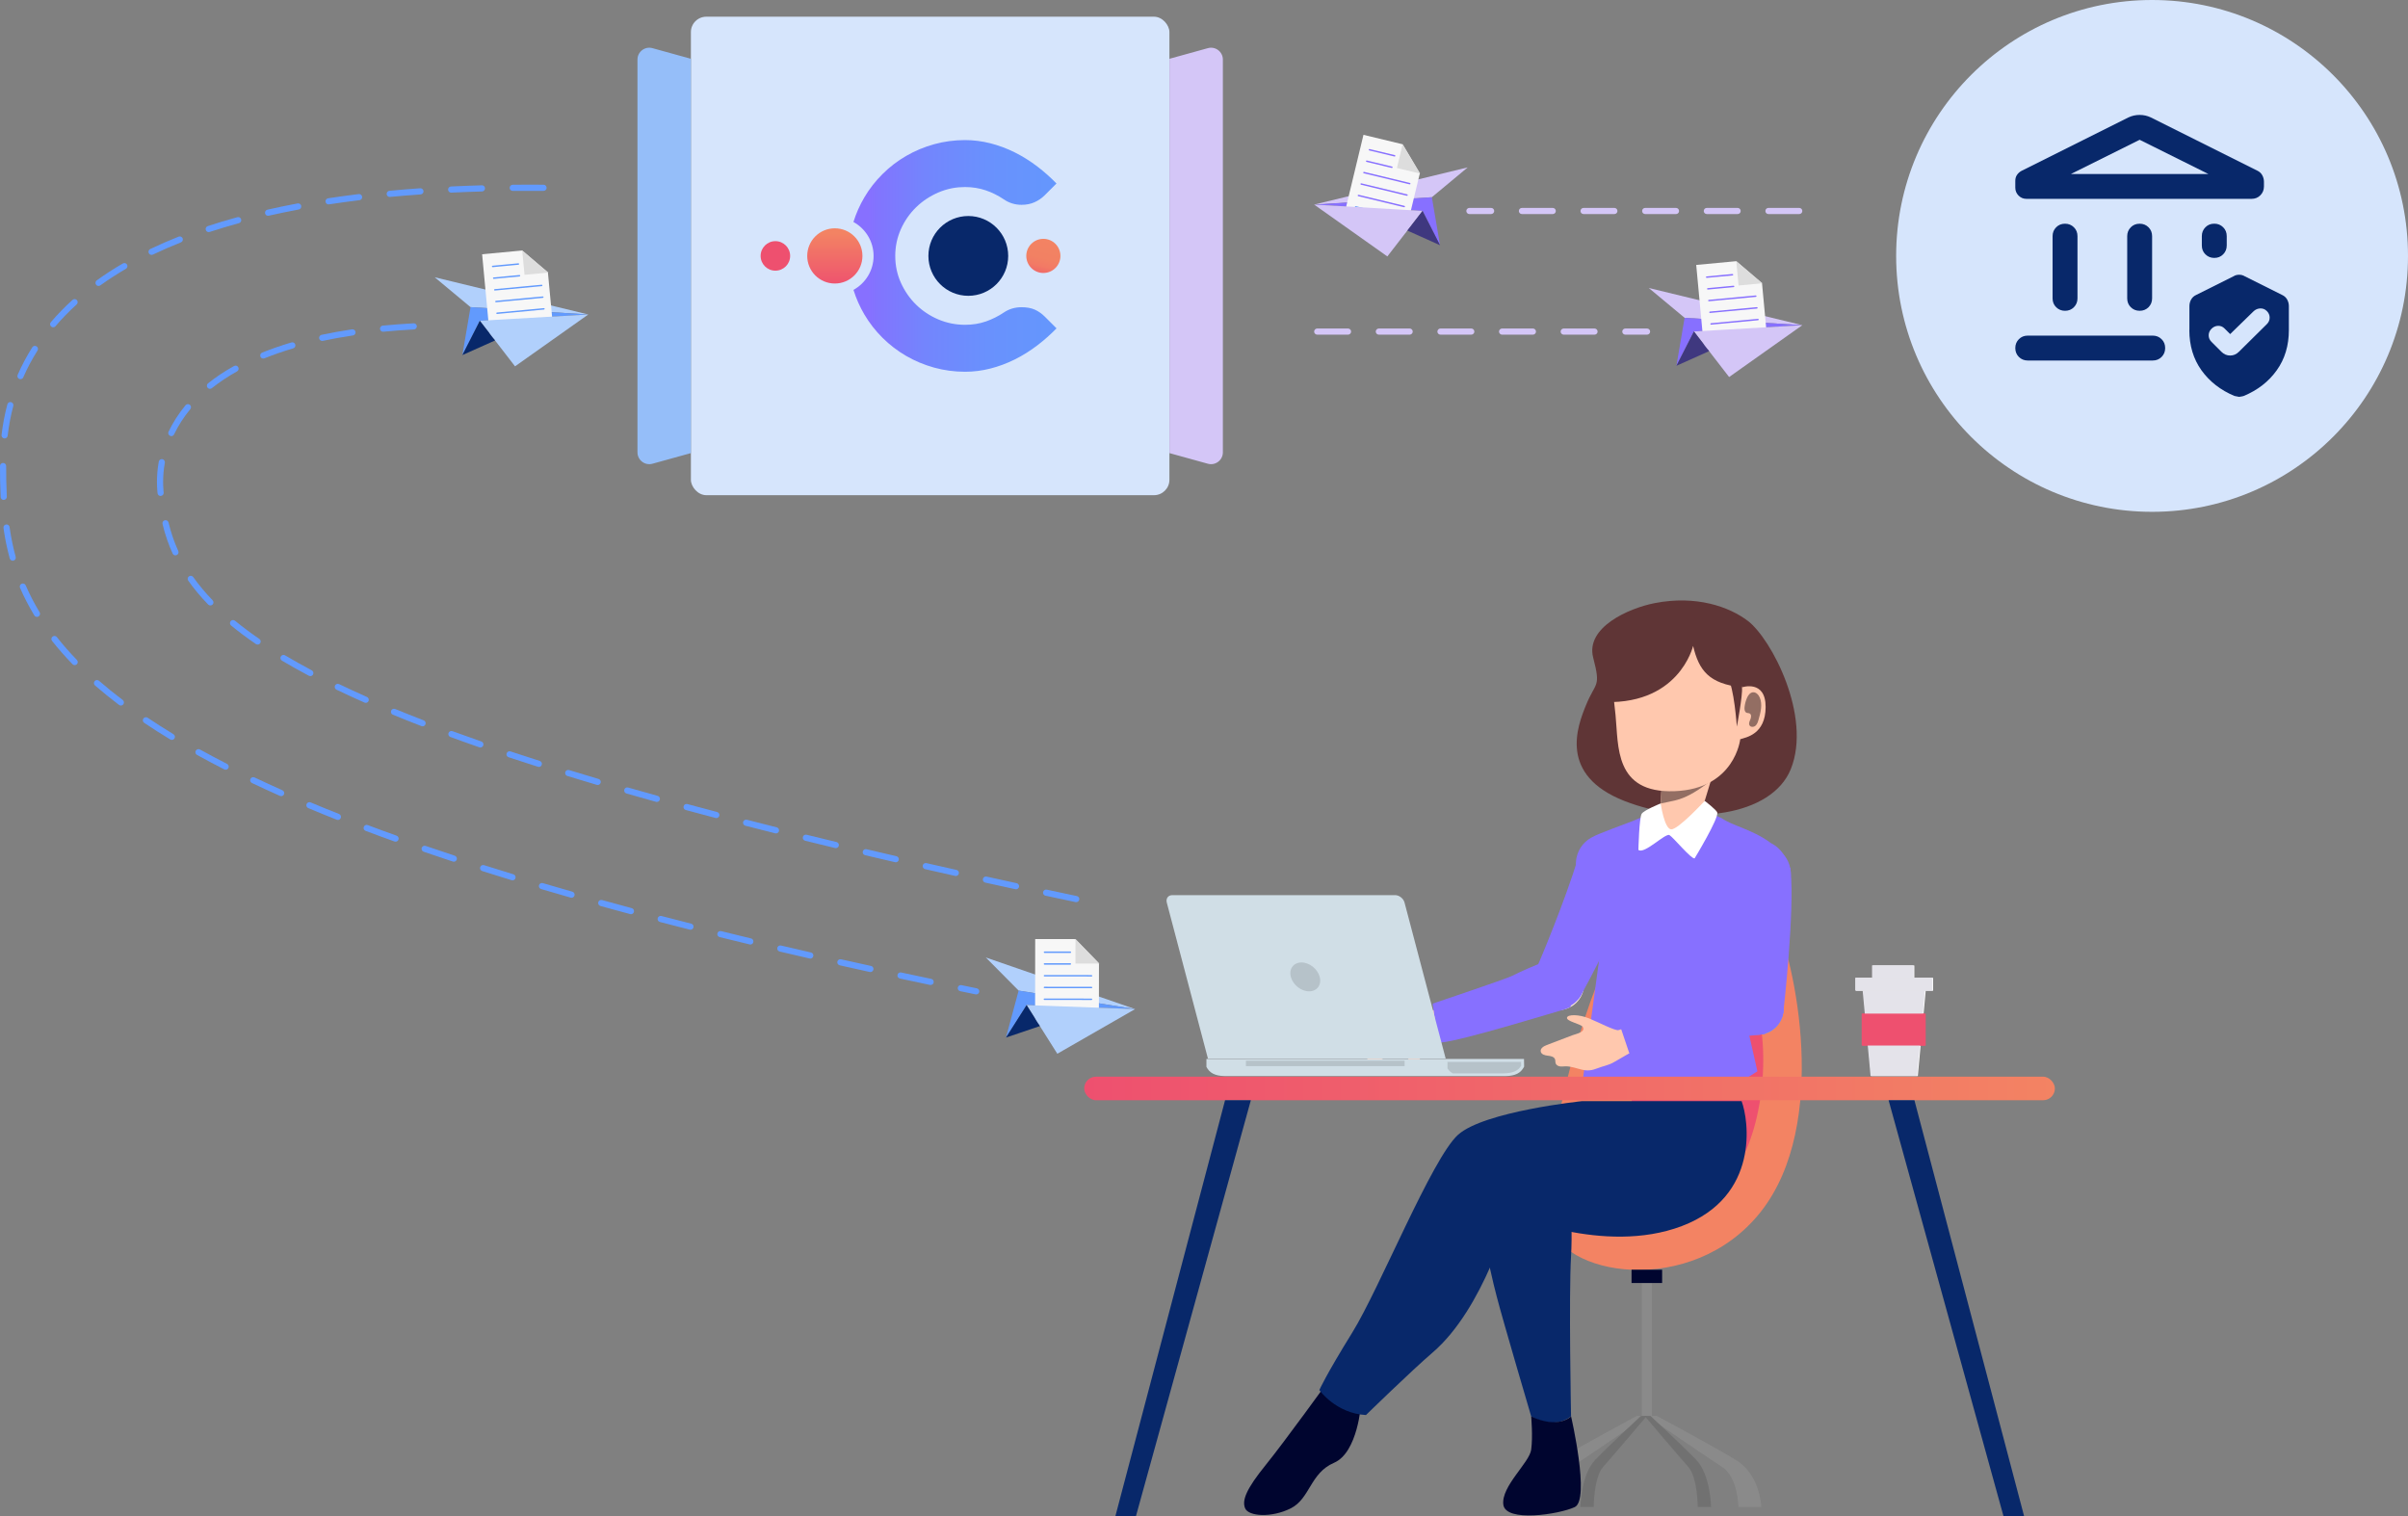 <?xml version="1.0" encoding="UTF-8"?>
<svg id="Layer_2" data-name="Layer 2" xmlns="http://www.w3.org/2000/svg" xmlns:xlink="http://www.w3.org/1999/xlink" viewBox="0 0 781.51 492.06">
  <rect x="0" y="0" width="781.51" height="492.06" fill="#808080" stroke="none"/>
  <defs>
    <style>
      .cls-1 {
        fill: #717171;
      }

      .cls-1, .cls-2, .cls-3, .cls-4, .cls-5, .cls-6, .cls-7, .cls-8, .cls-9, .cls-10, .cls-11, .cls-12, .cls-13, .cls-14, .cls-15, .cls-16, .cls-17, .cls-18, .cls-19, .cls-20, .cls-21, .cls-22, .cls-23, .cls-24, .cls-25, .cls-26, .cls-27, .cls-28 {
        stroke-width: 0px;
      }

      .cls-2 {
        fill: url(#linear-gradient);
      }

      .cls-3 {
        fill: #f8e8d8;
      }

      .cls-4 {
        fill: #e4e3ea;
      }

      .cls-5 {
        fill: #f7f7f7;
      }

      .cls-6 {
        fill: #629afd;
      }

      .cls-7 {
        fill: #ddd;
      }

      .cls-8 {
        fill: #936e63;
      }

      .cls-9 {
        fill: #403433;
      }

      .cls-10 {
        fill: #08286a;
      }

      .cls-11 {
        fill: #fff;
      }

      .cls-12 {
        fill: url(#linear-gradient-2);
      }

      .cls-13 {
        fill: #8770ff;
      }

      .cls-14 {
        fill: url(#linear-gradient-3);
      }

      .cls-15 {
        fill: #8a8a8a;
      }

      .cls-16 {
        fill: #00052f;
      }

      .cls-17 {
        fill: #ffc8ae;
      }

      .cls-18 {
        fill: #b6c2c9;
      }

      .cls-19 {
        fill: #f38363;
      }

      .cls-20 {
        fill: #d4c6f7;
      }

      .cls-21 {
        fill: #b1d0fc;
      }

      .cls-22 {
        fill: #5f3536;
      }

      .cls-23 {
        fill: #ee506f;
      }

      .cls-24 {
        fill: url(#linear-gradient-4);
      }

      .cls-25 {
        fill: #3f387f;
      }

      .cls-26 {
        fill: #95bef9;
      }

      .cls-27 {
        fill: #d6e5fc;
      }

      .cls-28 {
        fill: #d0dee6;
      }
    </style>
    <linearGradient id="linear-gradient" x1="351.87" y1="353.27" x2="666.91" y2="353.27" gradientUnits="userSpaceOnUse">
      <stop offset="0" stop-color="#ee506f"/>
      <stop offset="1" stop-color="#f38363"/>
    </linearGradient>
    <linearGradient id="linear-gradient-2" x1="340.13" y1="301.3" x2="336.83" y2="288.09" gradientTransform="translate(0 378.28) scale(1 -1)" gradientUnits="userSpaceOnUse">
      <stop offset="0" stop-color="#f38363"/>
      <stop offset=".51" stop-color="#f28163"/>
      <stop offset=".7" stop-color="#f27a65"/>
      <stop offset=".83" stop-color="#f06e67"/>
      <stop offset=".94" stop-color="#ef5d6b"/>
      <stop offset="1" stop-color="#ee506f"/>
    </linearGradient>
    <linearGradient id="linear-gradient-3" x1="270.94" y1="302.59" x2="270.94" y2="285.05" gradientTransform="translate(0 378.27) scale(1 -1)" gradientUnits="userSpaceOnUse">
      <stop offset="0" stop-color="#f38363"/>
      <stop offset="1" stop-color="#ee506f"/>
    </linearGradient>
    <linearGradient id="linear-gradient-4" x1="425.42" y1="295.22" x2="281.7" y2="295.22" gradientTransform="translate(0 378.28) scale(1 -1)" gradientUnits="userSpaceOnUse">
      <stop offset="0" stop-color="#629afd"/>
      <stop offset=".54" stop-color="#6398fd"/>
      <stop offset=".73" stop-color="#6991fd"/>
      <stop offset=".87" stop-color="#7385fd"/>
      <stop offset=".98" stop-color="#8274fe"/>
      <stop offset="1" stop-color="#8770ff"/>
    </linearGradient>
  </defs>
  <g id="Layer_1-2" data-name="Layer 1">
    <g>
      <g>
        <rect class="cls-15" x="532.83" y="416.42" width="3.29" height="43.15"/>
        <path class="cls-15" d="m531.18,459.57s-17.35,9.31-25.49,14.19c-8.14,4.88-8.37,15.35-8.37,15.35h7.44s0-9.57,5.35-13.04c5.35-3.47,24.36-16.5,24.36-16.5h-3.29Z"/>
        <path class="cls-15" d="m537.76,459.57s17.35,9.31,25.49,14.19c8.14,4.88,8.37,15.35,8.37,15.35h-7.44s0-9.57-5.35-13.04c-5.35-3.47-24.36-16.5-24.36-16.5h3.29Z"/>
        <path class="cls-1" d="m532.56,459.57s-10.07,9.31-14.79,14.19c-4.72,4.88-4.86,15.35-4.86,15.35h4.32s0-9.57,3.1-13.04c3.1-3.47,14.13-16.5,14.13-16.5h-1.91Z"/>
        <path class="cls-1" d="m535.67,459.57s10.07,9.31,14.79,14.19c4.72,4.88,4.86,15.35,4.86,15.35h-4.32s0-9.57-3.1-13.04c-3.1-3.47-14.13-16.5-14.13-16.5h1.91Z"/>
        <path class="cls-19" d="m552.34,284.53s16.4-1.74,23.38,12.91c6.98,14.65,18.14,67.32-4.19,95.77-22.33,28.45-66.17,21-68.68,3-2.5-18,8.01-59.43,16.56-79.46,8.55-20.03,16.53-31.17,32.92-32.22Z"/>
        <path class="cls-23" d="m541.82,396.43s18.53-6.96,25.52-24.67c7.33-18.55,6.63-46.17-3.14-56.76-9.77-10.58-36.95,22.32-34.7,49.66,2.25,27.34,4.24,31.66,12.32,31.77Z"/>
        <rect class="cls-16" x="529.51" y="412.11" width="9.93" height="4.31"/>
      </g>
      <g>
        <path class="cls-16" d="m431.37,447.88s-14.33,19.87-20.61,27.63c-6.28,7.76-7.76,11.46-6.65,14.05,1.11,2.59,8.5,3.14,14.79,0,6.28-3.14,6.28-11.46,14.05-14.79,7.76-3.33,8.78-19.13,8.78-19.13,0,0-7.29-3.42-10.35-7.76Z"/>
        <path class="cls-10" d="m496.94,459.7s6.85,4.57,12.94,0c0,0-.76-39.08,0-52.03s-1.02-31.47-3.05-37.31c-2.03-5.84-14.21-9.9-22.84,0-8.63,9.9-.25,42.64,1.78,50.5,2.03,7.87,11.17,38.83,11.17,38.83Z"/>
        <path class="cls-16" d="m496.94,459.7s.59,6.6,0,10.83c-.59,4.23-9.73,11.84-9.05,17.77.68,5.92,18.1,3.21,23.18.85,5.08-2.37-1.18-29.44-1.18-29.44,0,0-4.06,4.23-12.94,0Z"/>
        <path class="cls-10" d="m513.42,357.39s-31.78,3.32-40.22,10.92c-8.45,7.6-25.48,49.9-34.27,64.1-8.79,14.19-10.74,18.75-10.74,18.75,0,0,5.37,7.6,15.13,8.11,0,0,14.72-14.36,21.62-20.28,16.77-14.37,24.98-45.12,24.98-45.12,0,0,30.52,13.7,55.91,4.07,25.38-9.63,21.72-34.47,19.4-40.55h-51.81Z"/>
        <g>
          <g>
            <g>
              <path class="cls-17" d="m466.91,335.92c-1.22.51-4.15,5.26-6.25,7.98-2.1,2.72-5.14,4.47-5.89,3.73-.76-.73,4.24-4.85,2.29-6.09-1.95-1.24-4.87.24-7.63,1.72-2.76,1.48-9.2,6.03-9.57,4.34-.4-1.83,9.71-7.18,9.14-8.3-.39-.78-10.86,4.26-11.93,2.68-1.13-1.67,11.14-4.46,11.41-6.08.29-1.68-11.12,2.52-11.45.62-.34-1.9,12.11-3.86,12.56-4.98.45-1.12-8.88.69-8.55-.86.36-1.64,9.16-2.29,13.66-2.57,4.5-.28,11.13-.26,12.33-.23l-.11,8.06Z"/>
              <path class="cls-17" d="m466.91,335.92c-2.23.15-4.16-1.53-4.32-3.76-.15-2.23,1.53-4.16,3.76-4.32s4.16,1.53,4.32,3.76c.15,2.23-1.53,4.16-3.76,4.32Z"/>
            </g>
            <g>
              <path class="cls-3" d="m499.93,325.53c.71.68,1.54,1.22,2.45,1.62,2.06.89,4.35.93,6.43.11,2.09-.83,3.73-2.41,4.62-4.47,1.4-3.22.63-7.02-1.92-9.44-.71-.68-1.54-1.22-2.45-1.62-2.06-.89-4.35-.93-6.43-.11-2.09.83-3.73,2.41-4.62,4.47-1.4,3.22-.63,7.02,1.92,9.44Z"/>
              <path class="cls-13" d="m467.76,338.34c6.47-.45,39.11-10.53,40.42-10.86l1.67-.72-5.59-15.68-1.06.34c-.2.06-4.94,1.62-12.72,5.43-1.97.96-25.51,8.89-25.51,8.89l1.78,12.7,1-.1Z"/>
            </g>
            <g>
              <path class="cls-3" d="m514.25,287.16c.75.86,1.63,1.58,2.64,2.14,2.27,1.26,4.89,1.56,7.39.85,2.5-.71,4.57-2.36,5.83-4.63,1.97-3.55,1.51-8-1.14-11.08-.75-.86-1.63-1.58-2.64-2.14-4.69-2.6-10.61-.91-13.22,3.78-1.97,3.55-1.51,8.01,1.14,11.08Z"/>
              <path class="cls-13" d="m512.23,324.32l.84-1.23c.62-1.13,15.29-27.76,18-40.09l.23-1.05-18.79-4.63-.3,1c-4.17,13.78-12.59,33.98-13.87,36.66l-.44.93,14.34,8.4Z"/>
              <path class="cls-13" d="m499.36,324.5c2,2.31,5.1,3.36,8.08,2.74,4.54-.95,7.46-5.41,6.51-9.95-.29-1.4-.94-2.7-1.86-3.77-2-2.31-5.1-3.36-8.08-2.74-2.2.46-4.09,1.75-5.32,3.63-1.23,1.88-1.65,4.12-1.19,6.32.29,1.4.94,2.7,1.86,3.77Z"/>
            </g>
          </g>
          <g>
            <path class="cls-22" d="m567.22,201.49c-5.95-4.52-16.64-8.38-30.19-5.74-8.53,1.67-22.53,7.93-19.96,17.72,2.57,9.79.81,7.73-2.3,15.31-2.9,7.06-8.93,22.76,12.35,31.15,21.28,8.39,47.89,5.03,54.08-10.31,6.87-17.05-6.24-42.26-13.98-48.14Z"/>
            <path class="cls-13" d="m520.23,302.26c-5.89-4.82-6.15-9.82-4.55-13.95-.09-.06-.18-.11-.27-.18-2.09-1.54-3.45-3.81-3.84-6.37-.17-1.14-.14-2.28.09-3.39.65-3.18,2.86-5.76,5.77-6.99,0,0,0-.02,0-.02,0,0,.61-.47,12.48-4.89,7.03-2.76,14.38-7.93,28.88-.9,3.39,2.45,10.14,3.68,15.94,8.06,1.87.92,3.46,2.41,4.43,4.35,1.17,2.32,1.36,4.96.54,7.42-.82,2.46-2.55,4.46-4.87,5.63-1.03.52-2.12.84-3.25.97-.48.06-.96.07-1.44.05-1.89,7.75-5.98,28.27-5.98,28.27l6.2,27.38c-26.86,18.17-56.83,4.02-56.83,4.02l6.72-49.46Z"/>
            <g>
              <path class="cls-17" d="m538.51,269.04c2.34,1.01,4.13,1.48,6.6,1.26,3.67-.32,4.76-2.61,5.94-3.07l8.73-28.74-20.35,12.12.05.91-.98,17.52Z"/>
              <path class="cls-8" d="m543.43,259.85c2.32-.54,4.33-1.45,6.37-2.67,1.92-1.16,3.76-2.45,5.48-3.87l4.5-14.82-20.35,12.12.05.91-.52,9.26c1.48-.32,2.98-.58,4.46-.93Z"/>
              <path class="cls-17" d="m565.36,223.08s7.68-2.59,7.67,6.37c-.02,8.96-6.4,9.87-8.24,10.47,0,0-1.72,16.15-21.33,16.87-19.6.71-18.14-14.7-19.14-24.69-1-9.99-4.09-27.19,8.48-29.92,12.68-2.76,30.86-3.98,32.56,20.9Z"/>
              <path class="cls-9" d="m535.56,224.29c-.12.15-.66-.11-1.51-.41-.85-.3-2.02-.61-3.38-.59-1.29.02-2.5.38-3.32.71-.42.17-.76.31-1.01.41-.25.1-.42.13-.48.06-.06-.07,0-.23.16-.46.17-.24.46-.53.87-.83.82-.6,2.16-1.19,3.79-1.22,1.57-.03,2.97.51,3.8,1.08.85.57,1.19,1.12,1.08,1.25Z"/>
              <path class="cls-8" d="m571.14,226.42c.94,2.26.27,4.84-.42,7.2-.2.7-.43,1.44-.98,1.92-.55.48-1.53.53-1.92-.09-.38-.6,0-1.36.27-2,.28-.65.38-1.58-.26-1.89-.29-.14-.65-.09-.96-.21-.66-.26-.76-1.15-.68-1.86.11-.98.36-1.95.74-2.86.37-.9,1.01-1.84,1.97-1.94,1.01-.1,1.85.81,2.24,1.74Z"/>
              <path class="cls-11" d="m553.26,259.94s-8.62,9.35-10.87,9.24c-2.25-.11-3.42-8.41-3.42-8.41,0,0-5.32,2.12-6.15,3.33-.84,1.21-1.08,11.74-1.08,11.74,1.89,1.57,8.79-5.59,10.09-4.79,1.3.8,7.05,7.81,8.15,7.55,0,0,7.88-12.97,7.35-14.9-.23-.83-4.07-3.77-4.07-3.77Z"/>
              <path class="cls-22" d="m565.36,223.08c-10.72-1.15-13.97-5.46-15.87-13.44,0,0-4.63,20.09-30.93,18.1.15-.16-1.5-25.88,14.86-27.28,16.92-1.45,26.49.11,30.52,10.23,3.08,7.73,1.42,12.38,1.42,12.38Z"/>
              <path class="cls-22" d="m565.36,223.08c.26,2.71-1.67,12.76-1.67,12.76,0,0-.92-13.21-2.99-15.79-2.07-2.58,4.66,3.02,4.66,3.02Z"/>
            </g>
          </g>
          <g>
            <g>
              <path class="cls-17" d="m525.3,334.36c-1.34.17-6.36-2.52-9.61-3.84-3.25-1.32-6.82-1.31-7.12-.27-.35,1.24,4.5,2.05,5.11,3.04,1.04,1.71-2.28,2.3-3.32,2.7-2.78,1.06-5.57,2.12-8.35,3.18-.98.37-2.16,1.07-1.97,2.11.17.93,1.31,1.25,2.25,1.35.94.1,2.07.3,2.39,1.18.16.43.05.93.22,1.36.21.54.79.85,1.36.94s1.15,0,1.73-.02c1.82-.05,3.57.65,5.35,1.07,1.88.45,3.31.28,5.06-.42,1.78-.71,3.68-.99,5.37-1.99.35-.21,5.78-3.3,5.76-3.34,0,0-4.24-7.06-4.24-7.06Z"/>
              <path class="cls-17" d="m525.3,334.36c-2.05,1.01-2.89,3.48-1.88,5.53,1.01,2.05,3.48,2.89,5.53,1.88,2.05-1.01,2.89-3.48,1.88-5.53-1.01-2.05-3.48-2.89-5.53-1.88Z"/>
            </g>
            <g>
              <path class="cls-6" d="m562.54,324.58c.33-.93.83-1.78,1.46-2.55,1.44-1.72,3.47-2.78,5.7-2.98,2.24-.2,4.42.48,6.14,1.93,2.7,2.25,3.71,5.99,2.52,9.3-.33.93-.83,1.78-1.46,2.55-1.44,1.72-3.47,2.78-5.7,2.98-2.24.2-4.42-.48-6.14-1.92-2.7-2.25-3.71-5.99-2.52-9.3Z"/>
              <path class="cls-13" d="m526.22,331.09c5.98-2.5,41.49-11.66,42.81-11.95l1.82-.11,2.04,16.53-1.1.17c-.21.03-5.14.77-13.81.85-2.19.02-28.6,7.02-28.6,7.02l-4.1-12.15.94-.36Z"/>
            </g>
            <g>
              <path class="cls-13" d="m566.51,291.99c.98.58,2.05.98,3.18,1.2,2.55.48,5.14-.07,7.28-1.53,2.14-1.47,3.59-3.68,4.06-6.23.75-3.99-1.09-8.07-4.59-10.15-.98-.58-2.05-.98-3.18-1.2-5.27-.99-10.36,2.5-11.35,7.76-.75,4,1.1,8.07,4.59,10.15Z"/>
              <path class="cls-13" d="m578.31,330.28l.4-1.43c.23-1.27,3.77-33.57,2.44-46.13l-.11-1.07-19.29,1.55.03,1.04c.4,14.39.76,38.61.4,41.57l-.13,1.02,16.26,3.44Z"/>
              <path class="cls-13" d="m566.15,334.53c2.63,1.56,5.9,1.58,8.54.04,4.01-2.33,5.37-7.49,3.03-11.5-.72-1.23-1.74-2.27-2.96-2.99-2.63-1.56-5.9-1.58-8.54-.04-1.94,1.13-3.32,2.95-3.9,5.12-.57,2.17-.26,4.44.87,6.38.72,1.23,1.74,2.27,2.96,2.99Z"/>
            </g>
          </g>
        </g>
      </g>
      <polygon class="cls-11" points="604.75 321.55 607.32 349.27 622.42 349.27 624.99 321.55 604.75 321.55"/>
      <rect class="cls-11" x="602.34" y="317.38" width="25.05" height="4.18"/>
      <rect class="cls-11" x="607.8" y="313.36" width="13.49" height="4.02"/>
      <rect class="cls-23" x="604.43" y="329.02" width="20.56" height="10.36"/>
      <g>
        <path class="cls-28" d="m494.61,346.26s.03-.05.04-.08l-.04-2.49h-103.07v2.49s-.02.05,0,.08l.26.46c1.32,2.16,3.7,2.55,6.42,2.55h89.7c2.72,0,5.1-.39,6.42-2.55l.26-.46Z"/>
        <path class="cls-18" d="m469.77,346.68s-.02.04,0,.07l.26.37c.41.56.92.97,1.51,1.27h15.67c2.62,0,4.9-.31,6.18-2.06l.25-.38s.03-.04.05-.06l-.03-1.23h-23.88v2.02Z"/>
        <rect class="cls-18" x="404.36" y="344.27" width="51.5" height="1.76"/>
        <g>
          <path class="cls-28" d="m469.2,343.6l-13.36-50.65c-.35-1.34-1.72-2.42-3.06-2.42h-72.32c-1.33,0-2.13,1.08-1.78,2.42l13.36,50.65h77.15Z"/>
          <path class="cls-18" d="m428.31,317.07c.68,2.58-.86,4.68-3.45,4.68s-5.23-2.1-5.92-4.68c-.68-2.59.86-4.69,3.45-4.69s5.24,2.1,5.92,4.69Z"/>
        </g>
      </g>
      <g>
        <g>
          <rect class="cls-2" x="351.87" y="349.45" width="315.04" height="7.65" rx="3.83" ry="3.83"/>
          <polygon class="cls-10" points="397.59 357.1 362 492.06 368.68 492.06 405.96 357.1 397.59 357.1"/>
          <polygon class="cls-10" points="621.32 357.1 656.91 492.06 650.22 492.06 612.94 357.1 621.32 357.1"/>
        </g>
        <polygon class="cls-4" points="604.52 321.51 607.09 349.23 622.18 349.23 624.75 321.51 604.52 321.51"/>
        <rect class="cls-4" x="602.11" y="317.33" width="25.05" height="4.18"/>
        <rect class="cls-4" x="607.57" y="313.32" width="13.49" height="4.02"/>
        <rect class="cls-23" x="604.2" y="328.98" width="20.56" height="10.36"/>
      </g>
    </g>
    <g>
      <circle class="cls-27" cx="698.45" cy="83.06" r="83.06"/>
      <path class="cls-10" d="m666.16,96.83v-20.18c0-1.14.39-2.1,1.16-2.88s1.73-1.16,2.88-1.16,2.1.39,2.88,1.16,1.16,1.73,1.16,2.88v20.18c0,1.14-.39,2.1-1.16,2.88s-1.73,1.16-2.88,1.16-2.1-.39-2.88-1.16-1.16-1.73-1.16-2.88Zm24.22,0v-20.18c0-1.14.39-2.1,1.16-2.88s1.73-1.16,2.88-1.16,2.1.39,2.88,1.16c.77.77,1.16,1.73,1.16,2.88v20.18c0,1.14-.39,2.1-1.16,2.88-.77.77-1.73,1.16-2.88,1.16s-2.1-.39-2.88-1.16-1.16-1.73-1.16-2.88Zm40.36-32.29h-73.05c-1.01,0-1.87-.35-2.57-1.06s-1.06-1.56-1.06-2.57v-2.22c0-.74.18-1.38.55-1.92s.86-.98,1.46-1.31l34.71-17.35c1.14-.54,2.35-.81,3.63-.81s2.49.27,3.63.81l34.51,17.25c.74.34,1.29.84,1.66,1.51s.55,1.38.55,2.12v1.51c0,1.14-.39,2.1-1.16,2.88s-1.73,1.16-2.88,1.16Zm-58.62-8.07h44.6l-22.3-11.1-22.3,11.1Zm-14.02,60.54c-1.14,0-2.1-.39-2.88-1.16-.77-.77-1.16-1.73-1.16-2.88s.39-2.1,1.16-2.88,1.73-1.16,2.88-1.16h40.56c1.14,0,2.1.39,2.88,1.16s1.16,1.73,1.16,2.88-.39,2.1-1.16,2.88c-.77.77-1.73,1.16-2.88,1.16h-40.56Zm60.54-33.3c-1.14,0-2.1-.39-2.88-1.16s-1.16-1.73-1.16-2.88v-3.03c0-1.14.39-2.1,1.16-2.88s1.73-1.16,2.88-1.16,2.1.39,2.88,1.16,1.16,1.73,1.16,2.88v3.03c0,1.14-.39,2.1-1.16,2.88s-1.73,1.16-2.88,1.16Zm-8.07,23.41v-7.77c0-.74.18-1.45.55-2.12s.92-1.18,1.66-1.51l12.11-6.05c.54-.34,1.14-.5,1.82-.5s1.28.17,1.82.5l12.11,6.05c.74.34,1.29.84,1.66,1.51s.55,1.38.55,2.12v7.77c0,5.04-1.31,9.4-3.94,13.07-2.62,3.67-6.19,6.44-10.7,8.32-.13.07-.64.17-1.51.3-.13,0-.64-.1-1.51-.3-4.51-1.88-8.07-4.66-10.7-8.32-2.62-3.67-3.94-8.02-3.94-13.07Zm13.22,1.31l-1.82-1.82c-.61-.61-1.31-.89-2.12-.86s-1.51.35-2.12.96-.91,1.31-.91,2.12.3,1.51.91,2.12l3.23,3.23c.81.81,1.75,1.21,2.83,1.21s2.02-.4,2.83-1.21l9.08-8.98c.61-.61.91-1.31.91-2.12s-.3-1.51-.91-2.12-1.31-.89-2.12-.86-1.51.32-2.12.86l-7.67,7.47Zm-51.66-51.96h44.6-44.6Z"/>
    </g>
    <g>
      <rect class="cls-27" x="224.23" y="5.42" width="155.3" height="155.3" rx="5" ry="5"/>
      <path class="cls-20" d="m392.01,150.51l-12.47-3.45V19.08l12.47-3.45c2.45-.68,4.87,1.16,4.87,3.7v127.48c0,2.54-2.42,4.38-4.87,3.7Z"/>
      <path class="cls-26" d="m211.76,150.51l12.47-3.45V19.08l-12.47-3.45c-2.45-.68-4.87,1.16-4.87,3.7v127.48c0,2.54,2.42,4.38,4.87,3.7Z"/>
      <g id="Layer_1-2" data-name="Layer 1-2">
        <g>
          <circle class="cls-10" cx="314.26" cy="83.06" r="12.95"/>
          <circle class="cls-23" cx="251.65" cy="83.06" r="4.79"/>
          <circle class="cls-12" cx="338.62" cy="83.06" r="5.54"/>
          <circle class="cls-14" cx="270.94" cy="83.06" r="8.96"/>
          <path class="cls-24" d="m335.83,100.49c-1.17-.52-2.61-.78-4.29-.78-2.14,0-4.08.58-5.77,1.73-1.79,1.2-3.75,2.18-5.82,2.9-2.09.72-4.35,1.08-6.72,1.08-3.05,0-5.98-.59-8.71-1.75-2.72-1.16-5.14-2.77-7.21-4.79-2.06-2.02-3.72-4.42-4.93-7.11-1.22-2.71-1.83-5.64-1.83-8.7s.62-5.99,1.83-8.7c1.21-2.7,2.87-5.08,4.93-7.09,2.06-2.01,4.48-3.61,7.19-4.79,1.39-.6,2.83-1.05,4.29-1.35l.42-.08c1.31-.24,2.65-.35,4.01-.35,2.33,0,4.57.36,6.66,1.06,2.05.69,4.04,1.68,5.89,2.93,1.72,1.18,3.66,1.78,5.76,1.78,1.57,0,2.99-.28,4.23-.84,1.25-.56,2.38-1.34,3.34-2.3l3.78-3.78c-1.94-1.99-4-3.82-6.14-5.46-2.39-1.82-4.89-3.39-7.45-4.66-2.53-1.26-5.2-2.25-7.91-2.94-2.69-.68-5.44-1.03-8.16-1.03-3.46,0-6.84.45-10.04,1.34-3.21.89-6.26,2.16-9.07,3.79-2.81,1.63-5.39,3.6-7.67,5.88-2.29,2.26-4.28,4.81-5.92,7.59-1.47,2.49-2.66,5.16-3.54,7.98,3.89,2.14,6.54,6.28,6.54,11.02s-2.64,8.88-6.53,11.02c.88,2.81,2.07,5.49,3.53,7.97,1.64,2.77,3.63,5.33,5.92,7.6,2.29,2.27,4.87,4.25,7.67,5.87,2.81,1.63,5.86,2.9,9.07,3.79,3.21.89,6.59,1.34,10.04,1.34,2.72,0,5.47-.34,8.16-1.03,2.7-.68,5.36-1.67,7.92-2.94,2.56-1.27,5.06-2.83,7.45-4.66,2.14-1.64,4.2-3.47,6.14-5.46l-3.78-3.78c-.99-.99-2.1-1.77-3.29-2.3h0Z"/>
        </g>
      </g>
    </g>
    <g>
      <polygon class="cls-20" points="584.94 105.54 546.74 103.15 535.11 93.47 584.94 105.54"/>
      <polygon class="cls-13" points="584.94 105.54 549.76 107.58 544.08 118.72 546.74 103.15 584.94 105.54"/>
      <g>
        <polygon class="cls-5" points="573.69 111.53 553.07 113.46 550.5 85.99 563.5 84.77 571.86 91.97 573.69 111.53"/>
        <polyline class="cls-7" points="572 91.94 564.25 92.66 563.51 84.77"/>
        <g>
          <path class="cls-13" d="m562.3,89.39l-8.39.79c-.13.01-.24-.08-.25-.21s.08-.24.21-.25l8.39-.79c.13-.01.24.08.25.21s-.08.24-.21.25Z"/>
          <path class="cls-13" d="m562.66,93.19l-8.39.79c-.13.01-.24-.08-.25-.21s.08-.24.21-.25l8.39-.79c.13-.01.24.08.25.21s-.08.24-.21.25Z"/>
          <path class="cls-13" d="m569.86,96.35h0l-15.24,1.43c-.13.01-.24-.08-.25-.21s.08-.24.21-.25l15.24-1.43c.13-.01.24.08.25.21s-.08.24-.21.25Z"/>
          <path class="cls-13" d="m570.22,100.15h0l-15.24,1.43c-.13.01-.24-.08-.25-.21s.08-.24.21-.25l15.24-1.43c.13-.01.24.08.25.21s-.08.24-.21.25Z"/>
          <path class="cls-13" d="m555.34,105.37c-.13.01-.24-.08-.25-.21s.08-.24.21-.25l15.24-1.43c.13-.01.24.08.25.21s-.08.24-.21.25l-15.24,1.43Z"/>
          <path class="cls-6" d="m570.93,107.75l-15.24,1.43c-.13.01-.24-.08-.25-.21s.08-.24.21-.25l15.24-1.43c.13-.01.24.08.25.21s-.08.24-.21.25Z"/>
        </g>
      </g>
      <polygon class="cls-20" points="584.94 105.54 561.18 122.37 554.69 113.97 549.76 107.58 556.8 107.18 557.38 107.14 584.94 105.54"/>
      <polygon class="cls-25" points="554.69 113.97 544.08 118.72 549.76 107.58 554.69 113.97"/>
    </g>
    <path class="cls-20" d="m534.55,108.62h-7.05c-.55,0-1-.45-1-1s.45-1,1-1h7.05c.55,0,1,.45,1,1s-.45,1-1,1Zm-17.05,0h-10c-.55,0-1-.45-1-1s.45-1,1-1h10c.55,0,1,.45,1,1s-.45,1-1,1Zm-20,0h-10c-.55,0-1-.45-1-1s.45-1,1-1h10c.55,0,1,.45,1,1s-.45,1-1,1Zm-20,0h-10c-.55,0-1-.45-1-1s.45-1,1-1h10c.55,0,1,.45,1,1s-.45,1-1,1Zm-20,0h-10c-.55,0-1-.45-1-1s.45-1,1-1h10c.55,0,1,.45,1,1s-.45,1-1,1Zm-20,0h-10c-.55,0-1-.45-1-1s.45-1,1-1h10c.55,0,1,.45,1,1s-.45,1-1,1Z"/>
    <g>
      <polygon class="cls-20" points="426.5 66.4 464.7 64.01 476.34 54.33 426.5 66.4"/>
      <polygon class="cls-13" points="426.5 66.4 461.68 68.45 467.36 79.59 464.7 64.01 426.5 66.4"/>
      <g>
        <polygon class="cls-5" points="456.18 75.44 436.05 70.58 442.51 43.76 455.21 46.82 460.79 56.33 456.18 75.44"/>
        <polyline class="cls-7" points="460.93 56.35 453.37 54.53 455.22 46.82"/>
        <g>
          <path class="cls-13" d="m452.58,50.8l-8.19-1.97c-.12-.03-.2-.15-.17-.28s.15-.2.28-.17l8.19,1.97c.12.03.2.15.17.28s-.15.2-.28.17Z"/>
          <path class="cls-13" d="m451.69,54.51l-8.19-1.97c-.12-.03-.2-.15-.17-.28s.15-.2.28-.17l8.19,1.97c.12.03.2.15.17.28s-.15.2-.28.17Z"/>
          <path class="cls-13" d="m457.48,59.83h0l-14.88-3.59c-.12-.03-.2-.15-.17-.28s.15-.2.28-.17l14.88,3.59c.12.03.2.15.17.28s-.15.2-.28.17Z"/>
          <path class="cls-13" d="m456.59,63.54h0l-14.88-3.59c-.12-.03-.2-.15-.17-.28s.15-.2.28-.17l14.88,3.59c.12.03.2.15.17.28s-.15.2-.28.17Z"/>
          <path class="cls-13" d="m440.81,63.67c-.12-.03-.2-.15-.17-.28s.15-.2.28-.17l14.88,3.59c.12.03.2.15.17.28s-.15.2-.28.17l-14.88-3.59Z"/>
          <path class="cls-6" d="m454.8,70.96l-14.88-3.59c-.12-.03-.2-.15-.17-.28s.15-.2.28-.17l14.88,3.59c.12.03.2.15.17.28s-.15.2-.28.17Z"/>
        </g>
      </g>
      <polygon class="cls-20" points="426.5 66.4 450.26 83.23 456.75 74.83 461.68 68.45 454.65 68.04 454.06 68 426.5 66.4"/>
      <polygon class="cls-25" points="456.75 74.83 467.36 79.59 461.68 68.45 456.75 74.83"/>
    </g>
    <path class="cls-20" d="m476.89,69.48h7.05c.55,0,1-.45,1-1s-.45-1-1-1h-7.05c-.55,0-1,.45-1,1s.45,1,1,1Zm17.05,0h10c.55,0,1-.45,1-1s-.45-1-1-1h-10c-.55,0-1,.45-1,1s.45,1,1,1Zm20,0h10c.55,0,1-.45,1-1s-.45-1-1-1h-10c-.55,0-1,.45-1,1s.45,1,1,1Zm20,0h10c.55,0,1-.45,1-1s-.45-1-1-1h-10c-.55,0-1,.45-1,1s.45,1,1,1Zm20,0h10c.55,0,1-.45,1-1s-.45-1-1-1h-10c-.55,0-1,.45-1,1s.45,1,1,1Zm20,0h10c.55,0,1-.45,1-1s-.45-1-1-1h-10c-.55,0-1,.45-1,1s.45,1,1,1Z"/>
    <g>
      <polygon class="cls-21" points="190.92 102.07 152.71 99.68 141.08 89.99 190.92 102.07"/>
      <polygon class="cls-6" points="190.92 102.07 155.73 104.11 150.06 115.25 152.71 99.68 190.92 102.07"/>
      <g>
        <polygon class="cls-5" points="179.67 108.05 159.05 109.99 156.47 82.52 169.48 81.3 177.83 88.49 179.67 108.05"/>
        <polyline class="cls-7" points="177.98 88.46 170.23 89.19 169.49 81.3"/>
        <g>
          <path class="cls-6" d="m168.28,85.92l-8.39.79c-.13.01-.24-.08-.25-.21s.08-.24.21-.25l8.39-.79c.13-.01.24.08.25.21s-.08.24-.21.25Z"/>
          <path class="cls-6" d="m168.63,89.72l-8.39.79c-.13.01-.24-.08-.25-.21s.08-.24.21-.25l8.39-.79c.13-.01.24.08.25.21s-.08.24-.21.25Z"/>
          <path class="cls-6" d="m175.84,92.87h0l-15.24,1.43c-.13.01-.24-.08-.25-.21s.08-.24.21-.25l15.24-1.43c.13-.01.24.08.25.21s-.08.24-.21.25Z"/>
          <path class="cls-6" d="m176.2,96.67h0l-15.24,1.43c-.13.01-.24-.08-.25-.21s.08-.24.21-.25l15.24-1.43c.13-.01.24.08.25.21s-.08.24-.21.25Z"/>
          <path class="cls-6" d="m161.32,101.9c-.13.01-.24-.08-.25-.21s.08-.24.21-.25l15.24-1.43c.13-.01.24.08.25.21s-.08.24-.21.25l-15.24,1.43Z"/>
          <path class="cls-6" d="m176.91,104.27l-15.24,1.43c-.13.01-.24-.08-.25-.21s.08-.24.21-.25l15.24-1.43c.13-.01.24.08.25.21s-.08.24-.21.25Z"/>
        </g>
      </g>
      <polygon class="cls-21" points="190.92 102.07 167.15 118.9 160.67 110.5 155.73 104.11 162.77 103.7 163.36 103.67 190.92 102.07"/>
      <polygon class="cls-10" points="160.67 110.5 150.06 115.25 155.73 104.11 160.67 110.5"/>
    </g>
    <g>
      <polygon class="cls-21" points="368.4 327.51 330.6 321.51 319.94 310.76 368.4 327.51"/>
      <polygon class="cls-6" points="368.4 327.51 333.19 326.21 326.48 336.76 330.6 321.51 368.4 327.51"/>
      <g>
        <polygon class="cls-5" points="356.64 332.4 335.93 332.37 335.97 304.78 349.04 304.8 356.67 312.75 356.64 332.4"/>
        <polyline class="cls-7" points="356.81 312.74 349.03 312.72 349.04 304.8"/>
        <g>
          <path class="cls-6" d="m347.4,309.29h-8.42c-.13-.01-.23-.12-.23-.24s.1-.23.23-.23h8.42c.13.01.23.12.23.24s-.1.23-.23.23Z"/>
          <path class="cls-6" d="m347.39,313.1h-8.42c-.13-.01-.23-.12-.23-.24s.1-.23.23-.23h8.42c.13.01.23.12.23.24s-.1.23-.23.23Z"/>
          <path class="cls-6" d="m354.27,316.93h0l-15.3-.02c-.13,0-.23-.1-.23-.23s.1-.23.23-.23l15.3.02c.13,0,.23.1.23.23s-.1.23-.23.23Z"/>
          <path class="cls-6" d="m354.26,320.74h0l-15.3-.02c-.13,0-.23-.1-.23-.23s.1-.23.23-.23l15.3.02c.13,0,.23.1.23.23s-.1.23-.23.23Z"/>
          <path class="cls-6" d="m338.95,324.54c-.13,0-.23-.1-.23-.23s.1-.23.23-.23l15.3.02c.13,0,.23.1.23.23s-.1.23-.23.23l-15.3-.02Z"/>
          <path class="cls-6" d="m354.25,328.37l-15.3-.02c-.13,0-.23-.1-.23-.23s.1-.23.23-.23l15.3.02c.13,0,.23.1.23.23s-.1.23-.23.23Z"/>
        </g>
      </g>
      <polygon class="cls-21" points="368.4 327.51 343.15 342.01 337.49 333.03 333.19 326.21 340.23 326.47 340.82 326.49 368.4 327.51"/>
      <polygon class="cls-10" points="337.49 333.03 326.48 336.76 333.19 326.21 337.49 333.03"/>
    </g>
    <path class="cls-6" d="m349.29,292.81c-.07,0-.14,0-.21-.02-3.3-.7-6.56-1.39-9.78-2.08-.54-.12-.88-.65-.77-1.19.12-.54.64-.89,1.19-.77,3.22.69,6.48,1.38,9.78,2.08.54.11.89.64.77,1.18-.1.47-.51.79-.98.79Zm-19.55-4.19c-.07,0-.14,0-.21-.02-3.29-.72-6.55-1.43-9.77-2.14-.54-.12-.88-.65-.76-1.19.12-.54.65-.88,1.19-.76,3.22.71,6.47,1.42,9.76,2.14.54.12.88.65.77,1.19-.1.47-.52.79-.98.79Zm-19.53-4.31c-.07,0-.15,0-.22-.02-3.29-.74-6.54-1.47-9.76-2.2-.54-.12-.88-.66-.75-1.2.12-.54.66-.88,1.2-.75,3.21.73,6.46,1.46,9.75,2.2.54.12.88.66.76,1.19-.1.46-.52.78-.97.78Zm-19.49-4.44c-.08,0-.15,0-.23-.03-3.29-.76-6.54-1.52-9.74-2.28-.54-.13-.87-.67-.74-1.2.13-.54.67-.87,1.2-.74,3.2.76,6.44,1.52,9.73,2.28.54.12.87.66.75,1.2-.11.46-.52.77-.97.77Zm-19.46-4.6c-.08,0-.16,0-.24-.03-3.29-.79-6.53-1.58-9.72-2.37-.54-.13-.86-.67-.73-1.21.13-.54.67-.87,1.21-.73,3.19.78,6.42,1.57,9.71,2.36.54.13.87.67.74,1.21-.11.46-.52.77-.97.77Zm-19.42-4.78c-.08,0-.16,0-.25-.03-3.28-.83-6.51-1.65-9.69-2.46-.54-.14-.86-.68-.72-1.22.14-.54.68-.85,1.22-.72,3.17.82,6.4,1.64,9.68,2.46.54.13.86.68.73,1.21-.11.45-.52.76-.97.76Zm-19.36-4.98c-.08,0-.17-.01-.26-.03-3.28-.86-6.5-1.72-9.66-2.58-.53-.14-.85-.69-.7-1.23.14-.53.69-.85,1.23-.7,3.16.85,6.37,1.71,9.65,2.58.53.14.85.69.71,1.22-.12.45-.52.75-.97.75Zm-19.29-5.22c-.09,0-.18-.01-.27-.04-3.27-.91-6.48-1.82-9.62-2.72-.53-.15-.84-.71-.69-1.24.15-.53.71-.84,1.24-.69,3.14.9,6.34,1.8,9.61,2.71.53.15.84.7.69,1.23-.12.44-.52.73-.96.73Zm-19.21-5.51c-.09,0-.19-.01-.28-.04-3.27-.97-6.46-1.93-9.58-2.89-.53-.16-.83-.72-.66-1.25.16-.53.72-.83,1.25-.66,3.11.96,6.3,1.92,9.56,2.88.53.16.83.71.67,1.24-.13.43-.53.72-.96.72Zm-19.11-5.87c-.1,0-.2-.01-.3-.05-3.26-1.04-6.43-2.07-9.51-3.09-.52-.17-.81-.74-.63-1.26.17-.52.74-.8,1.26-.63,3.08,1.02,6.24,2.05,9.49,3.09.53.17.82.73.65,1.26-.14.42-.53.7-.95.7Zm-18.96-6.3c-.11,0-.22-.02-.33-.06-3.2-1.11-6.37-2.24-9.42-3.36-.52-.19-.79-.76-.6-1.28.19-.52.77-.79,1.28-.6,3.05,1.12,6.21,2.24,9.39,3.35.52.18.8.75.62,1.27-.14.41-.53.67-.94.67Zm-18.76-6.87c-.12,0-.24-.02-.36-.07-3.2-1.24-6.33-2.49-9.3-3.71-.51-.21-.75-.79-.54-1.31.21-.51.8-.75,1.31-.54,2.96,1.22,6.07,2.46,9.25,3.69.52.2.77.78.57,1.29-.15.4-.53.64-.93.64Zm-18.46-7.62c-.13,0-.27-.03-.4-.09-3.14-1.39-6.2-2.8-9.09-4.19-.5-.24-.71-.84-.47-1.33.24-.5.84-.71,1.33-.47,2.88,1.38,5.92,2.79,9.04,4.17.5.22.73.81.51,1.32-.17.37-.53.59-.92.59Zm-17.97-8.68c-.16,0-.32-.04-.47-.12-3.06-1.62-6.01-3.27-8.75-4.9-.47-.28-.63-.9-.35-1.37.28-.48.9-.63,1.37-.35,2.71,1.61,5.62,3.25,8.66,4.86.49.26.67.86.42,1.35-.18.34-.53.53-.88.53Zm-17.11-10.24c-.19,0-.39-.06-.56-.17-2.88-1.98-5.59-4-8.05-6.01-.43-.35-.49-.98-.14-1.41.35-.43.98-.49,1.41-.14,2.42,1.98,5.08,3.97,7.91,5.91.46.31.57.94.26,1.39-.19.28-.51.43-.83.43Zm-15.33-12.69c-.26,0-.52-.1-.72-.3-2.44-2.52-4.62-5.13-6.47-7.76-.32-.45-.21-1.08.24-1.39.45-.32,1.08-.21,1.39.24,1.8,2.54,3.91,5.07,6.28,7.52.38.4.37,1.03-.02,1.41-.19.19-.45.28-.7.28Zm-11.34-16.26c-.38,0-.74-.22-.91-.59-1.39-3.06-2.46-6.19-3.28-9.6-.13-.54.2-1.08.74-1.21.54-.13,1.08.2,1.21.74.79,3.28,1.82,6.3,3.16,9.24.23.5,0,1.1-.5,1.32-.13.06-.28.09-.41.09Zm-4.81-19.27c-.51,0-.95-.39-1-.91l-.06-.67c-.09-.98-.13-1.99-.13-3,0-2.18.2-4.39.59-6.57.1-.54.62-.91,1.16-.81.54.1.9.62.81,1.16-.37,2.06-.56,4.15-.56,6.21,0,.95.04,1.9.12,2.82l.06.66c.05.55-.35,1.04-.9,1.09-.03,0-.06,0-.09,0Zm3.47-19.44c-.14,0-.29-.03-.43-.1-.5-.24-.71-.83-.47-1.33,1.44-3.01,3.3-5.9,5.52-8.59.35-.42.98-.48,1.41-.13.43.35.48.98.13,1.41-2.12,2.56-3.89,5.31-5.26,8.18-.17.36-.53.57-.9.57Zm12.54-15.34c-.29,0-.59-.13-.78-.38-.34-.43-.27-1.06.16-1.41,2.53-2.02,5.37-3.91,8.44-5.62.48-.27,1.09-.1,1.36.38.27.48.1,1.09-.38,1.36-2.97,1.66-5.72,3.49-8.17,5.44-.18.15-.4.22-.62.22Zm17.31-9.83c-.4,0-.77-.24-.93-.62-.21-.51.04-1.1.55-1.3,2.98-1.21,6.19-2.32,9.53-3.31.53-.15,1.09.15,1.24.68.16.53-.15,1.09-.68,1.24-3.28.97-6.42,2.06-9.34,3.24-.12.05-.25.07-.38.07Zm19.12-5.72c-.46,0-.88-.32-.98-.79-.12-.54.23-1.07.77-1.19,3.16-.67,6.48-1.27,9.89-1.78.55-.08,1.06.3,1.14.84.08.55-.3,1.06-.84,1.14-3.37.5-6.66,1.09-9.77,1.76-.07.02-.14.02-.21.02Zm19.75-2.98c-.51,0-.94-.39-.99-.9-.05-.55.35-1.04.9-1.09,3.22-.31,6.59-.56,10.01-.75.53-.03,1.02.39,1.05.94.03.55-.39,1.02-.95,1.05-3.39.18-6.73.43-9.92.74-.03,0-.07,0-.1,0Z"/>
    <path class="cls-6" d="m316.83,322.75c-.07,0-.13,0-.2-.02l-5-1.03c-.54-.11-.89-.64-.78-1.18.11-.54.63-.89,1.18-.78l5,1.03c.54.11.89.64.78,1.18-.1.47-.51.8-.98.8Zm-14.79-3.06c-.07,0-.14,0-.21-.02-3.3-.69-6.56-1.38-9.78-2.08-.54-.12-.88-.65-.77-1.19.12-.54.65-.89,1.19-.77,3.22.69,6.48,1.38,9.78,2.08.54.11.89.64.77,1.18-.1.47-.51.79-.98.79Zm-19.55-4.2c-.07,0-.14,0-.21-.02-3.29-.72-6.55-1.44-9.76-2.17-.54-.12-.88-.66-.76-1.19.12-.54.66-.88,1.19-.76,3.21.72,6.46,1.44,9.75,2.16.54.12.88.65.76,1.19-.1.47-.52.79-.98.79Zm-19.51-4.37c-.07,0-.15,0-.22-.03-3.29-.75-6.54-1.51-9.74-2.26-.54-.13-.87-.67-.75-1.2.13-.54.67-.87,1.2-.75,3.2.75,6.45,1.51,9.73,2.26.54.12.88.66.75,1.2-.11.46-.52.78-.97.78Zm-19.46-4.57c-.08,0-.16,0-.24-.03-3.28-.79-6.52-1.58-9.72-2.37-.54-.13-.86-.67-.73-1.21.13-.54.67-.86,1.21-.73,3.19.79,6.43,1.58,9.71,2.37.54.13.87.67.74,1.21-.11.46-.52.77-.97.77Zm-19.41-4.79c-.08,0-.16,0-.25-.03-3.28-.83-6.5-1.66-9.69-2.49-.54-.14-.86-.69-.72-1.22.14-.54.69-.85,1.22-.72,3.18.83,6.4,1.66,9.67,2.49.54.14.86.68.72,1.22-.12.45-.52.75-.97.75Zm-19.34-5.05c-.09,0-.17-.01-.26-.03-3.27-.88-6.49-1.75-9.65-2.63-.53-.15-.84-.7-.7-1.23.15-.53.7-.84,1.23-.7,3.16.87,6.37,1.75,9.64,2.63.53.14.85.69.71,1.23-.12.45-.52.74-.96.74Zm-19.27-5.33c-.09,0-.18-.01-.28-.04-3.26-.93-6.46-1.86-9.61-2.79-.53-.16-.83-.71-.68-1.24.16-.53.71-.83,1.24-.68,3.14.93,6.34,1.85,9.59,2.78.53.15.84.71.69,1.24-.13.44-.53.73-.96.73Zm-19.17-5.66c-.1,0-.19-.01-.29-.04-3.25-.99-6.43-1.98-9.55-2.97-.53-.17-.82-.73-.65-1.26.17-.53.73-.82,1.26-.65,3.11.99,6.29,1.98,9.53,2.97.53.16.83.72.66,1.25-.13.43-.53.71-.96.71Zm-19.05-6.04c-.1,0-.21-.02-.31-.05-3.23-1.07-6.39-2.13-9.48-3.19-.52-.18-.8-.75-.62-1.27.18-.52.75-.8,1.27-.62,3.08,1.06,6.24,2.12,9.46,3.18.52.17.81.74.64,1.26-.14.42-.53.69-.95.69Zm-18.9-6.5c-.11,0-.23-.02-.34-.06-3.15-1.13-6.31-2.29-9.39-3.46-.52-.19-.78-.77-.58-1.29.19-.52.77-.78,1.29-.58,3.07,1.16,6.22,2.32,9.36,3.44.52.19.79.76.6,1.28-.15.41-.53.66-.94.66Zm-18.7-7.05c-.12,0-.25-.02-.37-.07-3.13-1.24-6.25-2.51-9.27-3.78-.51-.21-.75-.8-.54-1.31.21-.51.8-.75,1.31-.54,3.01,1.26,6.12,2.53,9.23,3.76.51.2.76.78.56,1.3-.16.39-.53.63-.93.63Zm-18.42-7.73c-.14,0-.27-.03-.41-.09-3.1-1.38-6.17-2.79-9.1-4.18-.5-.24-.71-.83-.47-1.33.24-.5.83-.71,1.33-.47,2.92,1.38,5.96,2.78,9.05,4.16.5.22.73.82.51,1.32-.17.37-.53.59-.92.59Zm-18.03-8.58c-.15,0-.31-.04-.45-.11-3.03-1.54-6-3.13-8.85-4.7-.48-.27-.66-.88-.39-1.36.27-.48.88-.66,1.36-.39,2.82,1.56,5.78,3.13,8.79,4.67.49.25.69.85.44,1.34-.18.35-.53.55-.89.55Zm-17.46-9.68c-.18,0-.36-.05-.52-.14-2.94-1.79-5.79-3.6-8.45-5.39-.46-.31-.58-.93-.27-1.39.31-.46.93-.58,1.39-.27,2.64,1.77,5.46,3.57,8.37,5.34.47.29.62.9.34,1.37-.19.31-.52.48-.86.48Zm-16.54-11.15c-.21,0-.42-.07-.6-.2-2.74-2.08-5.37-4.2-7.8-6.32-.42-.36-.46-.99-.1-1.41.36-.42,1-.46,1.41-.1,2.4,2.09,4.98,4.19,7.69,6.23.44.33.53.96.19,1.4-.2.26-.5.4-.8.4Zm-14.98-13.12c-.26,0-.52-.1-.72-.3-2.4-2.47-4.63-5.02-6.64-7.56-.34-.43-.27-1.06.17-1.4.44-.34,1.06-.27,1.4.17,1.96,2.49,4.15,4.98,6.5,7.41.38.4.38,1.03-.02,1.41-.19.19-.45.28-.7.28Zm-12.25-15.65c-.34,0-.67-.17-.86-.48-1.76-2.91-3.33-5.92-4.64-8.96-.22-.51.01-1.1.52-1.32.51-.22,1.1.01,1.32.52,1.28,2.96,2.8,5.89,4.51,8.72.29.47.14,1.09-.34,1.37-.16.1-.34.15-.52.15Zm-7.88-18.24c-.44,0-.84-.29-.96-.74-.87-3.18-1.54-6.41-2.03-9.89-.08-.55.3-1.05.85-1.13.55-.08,1.05.3,1.13.85.48,3.4,1.13,6.55,1.98,9.65.15.53-.17,1.08-.7,1.23-.09.02-.18.04-.27.04Zm-2.92-19.72c-.53,0-.97-.42-1-.95C.03,157.7,0,154.2,0,151.25c0-.55.45-1,1-1h0c.55,0,1,.45,1,1,0,2.93.03,6.4.21,9.95.03.55-.4,1.02-.95,1.05-.02,0-.03,0-.05,0Zm.3-19.97s-.08,0-.12,0c-.55-.06-.94-.56-.88-1.11.4-3.39,1.03-6.74,1.89-9.95.14-.53.7-.85,1.22-.71.53.14.85.69.71,1.22-.83,3.12-1.45,6.37-1.83,9.67-.06.51-.49.88-.99.88Zm5.15-19.23c-.13,0-.27-.03-.4-.08-.51-.22-.74-.81-.52-1.32,1.34-3.07,2.94-6.08,4.75-8.95.29-.47.91-.61,1.38-.31.47.29.61.91.31,1.38-1.76,2.78-3.31,5.7-4.61,8.68-.16.38-.53.6-.92.6Zm10.6-16.84c-.23,0-.46-.08-.65-.24-.42-.36-.47-.99-.11-1.41,2.14-2.5,4.51-4.94,7.05-7.24.41-.37,1.04-.34,1.41.07s.34,1.04-.07,1.41c-2.48,2.25-4.79,4.62-6.87,7.06-.2.23-.48.35-.76.35Zm14.73-13.41c-.31,0-.62-.14-.81-.42-.32-.45-.22-1.07.23-1.4,2.65-1.91,5.5-3.75,8.46-5.48.48-.28,1.09-.12,1.37.36.28.48.12,1.09-.36,1.37-2.91,1.7-5.7,3.5-8.3,5.37-.18.13-.38.19-.58.19Zm17.21-10.09c-.37,0-.73-.21-.9-.57-.24-.5-.03-1.1.47-1.33,2.93-1.4,6.04-2.76,9.22-4.02.51-.2,1.09.05,1.3.56.2.51-.05,1.09-.56,1.3-3.14,1.24-6.2,2.58-9.09,3.96-.14.07-.29.1-.43.1Zm18.55-7.39c-.42,0-.81-.27-.95-.69-.17-.52.11-1.09.64-1.26,3.09-1.02,6.32-1.99,9.61-2.89.53-.15,1.08.17,1.23.7.15.53-.17,1.08-.7,1.23-3.26.89-6.46,1.86-9.52,2.86-.1.03-.21.05-.31.05Zm19.26-5.3c-.46,0-.87-.31-.97-.78-.12-.54.22-1.07.75-1.2,3.18-.72,6.48-1.41,9.82-2.03.54-.1,1.06.26,1.17.8.1.54-.26,1.07-.8,1.17-3.31.62-6.59,1.3-9.75,2.01-.07.02-.15.02-.22.02Zm19.64-3.69c-.49,0-.91-.35-.99-.85-.08-.55.29-1.06.84-1.14,3.23-.49,6.57-.95,9.93-1.36.54-.07,1.05.32,1.11.87.07.55-.32,1.05-.87,1.11-3.34.41-6.66.86-9.87,1.35-.05,0-.1.01-.15.01Zm19.84-2.42c-.51,0-.95-.39-.99-.91-.05-.55.35-1.04.9-1.09,3.24-.31,6.6-.58,9.99-.82.53-.04,1.03.38,1.07.93.04.55-.38,1.03-.93,1.07-3.37.24-6.71.51-9.94.81-.03,0-.06,0-.09,0Zm19.94-1.4c-.53,0-.97-.42-1-.95-.03-.55.4-1.02.95-1.05,3.29-.16,6.66-.28,10.01-.38.59-.03,1.01.42,1.03.97.01.55-.42,1.01-.97,1.03-3.34.09-6.69.22-9.97.38-.02,0-.03,0-.05,0Zm19.98-.56c-.55,0-.99-.44-1-.99,0-.55.44-1,.99-1.01,3.28-.03,6.62-.04,10.02-.01.55,0,1,.46.99,1.01,0,.55-.45.99-1,.99h0c-3.39-.02-6.71-.02-9.98.01h0Z"/>
  </g>
</svg>